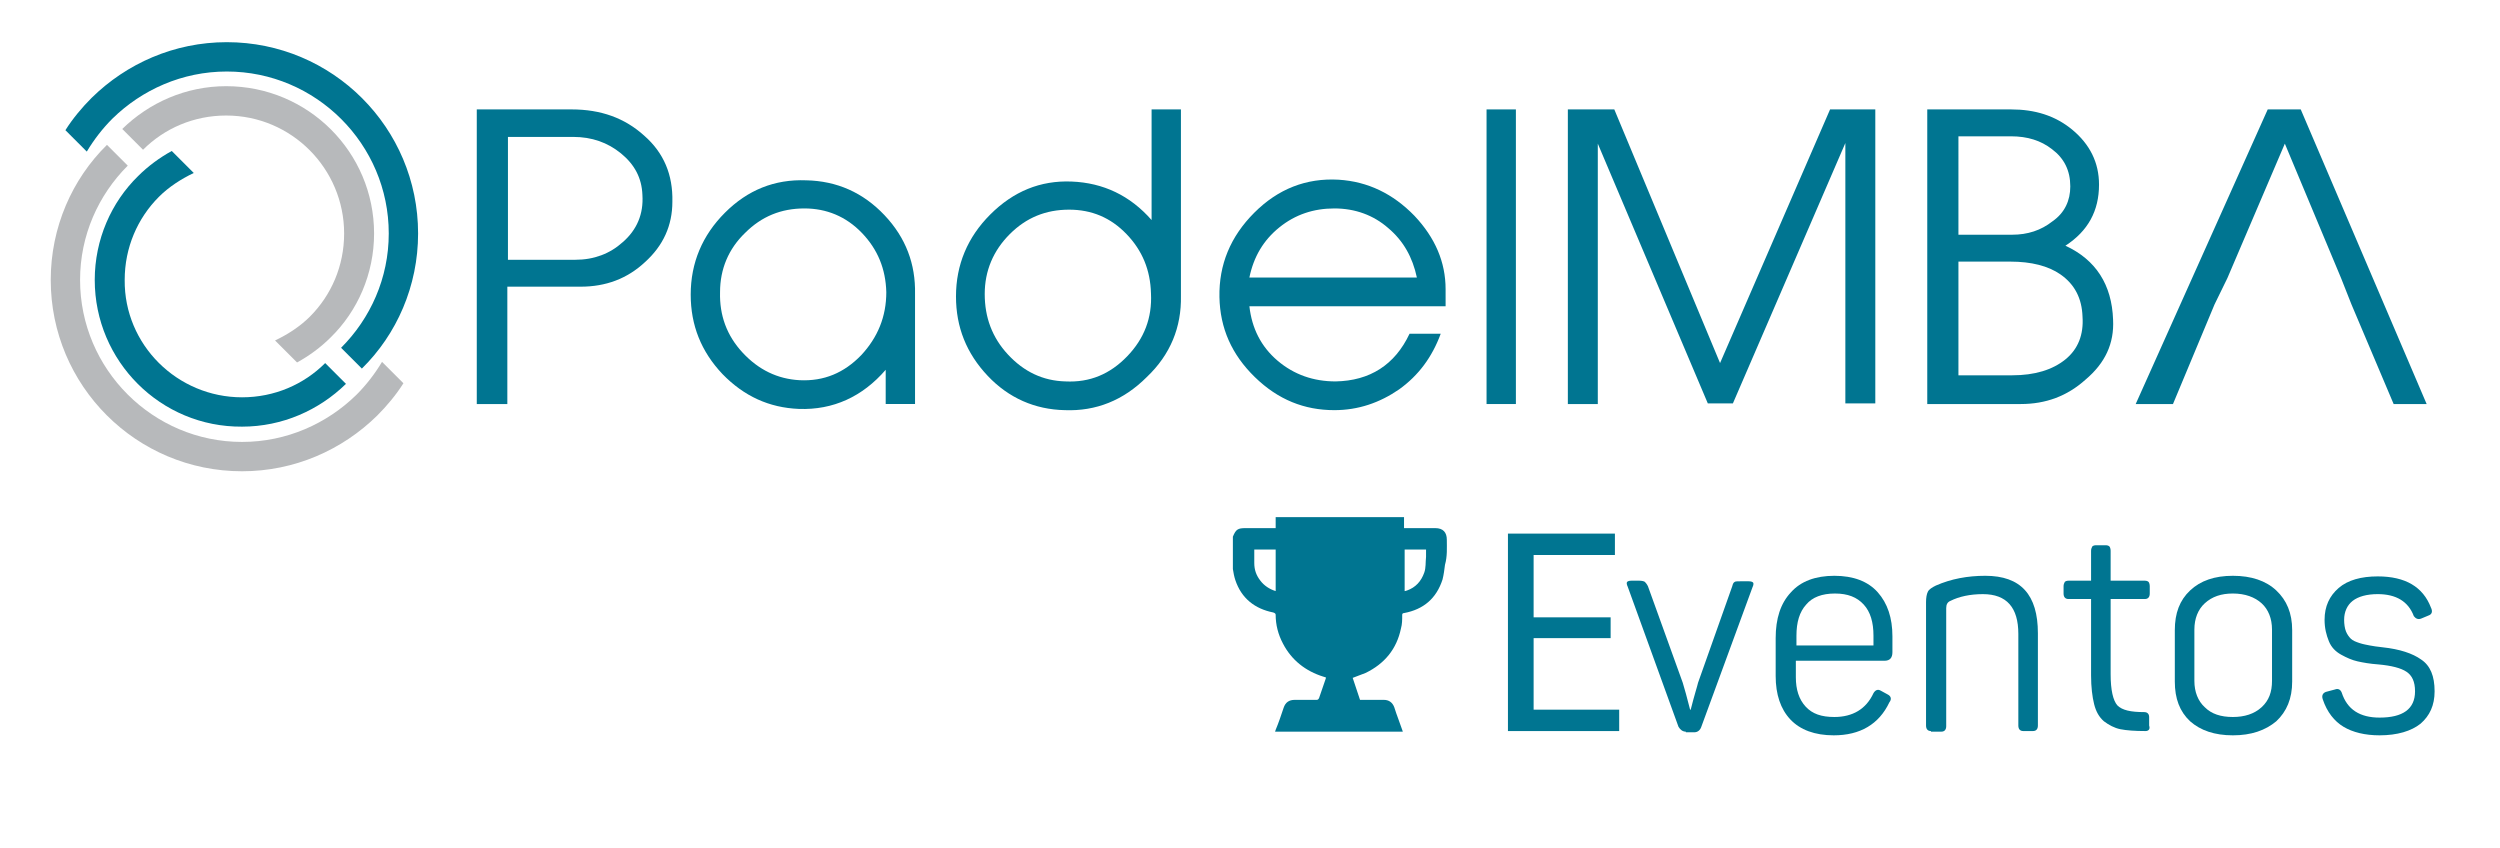 <?xml version="1.0" encoding="utf-8"?>
<!-- Generator: Adobe Illustrator 26.4.1, SVG Export Plug-In . SVG Version: 6.00 Build 0)  -->
<svg version="1.1" id="Capa_1" xmlns="http://www.w3.org/2000/svg" xmlns:xlink="http://www.w3.org/1999/xlink" x="0px" y="0px"
	 viewBox="0 0 409 138.7" style="enable-background:new 0 0 409 138.7;" xml:space="preserve">
<style type="text/css">
	.st0{fill:#007591;}
	.st1{fill:#B7B9BB;}
</style>
<g>
	<g id="_x33_aAa8F.tif_00000070841359020982074550000004246166506030579639_">
		<g>
			<path class="st0" d="M236.7,88.3c0-1.2-0.6-1.9-1.9-1.9c-1.6,0-3.1,0-4.7,0h-0.4v-1.8h-21v1.8h-0.4c-1.5,0-3,0-4.5,0
				c-1.3,0-1.6,0.2-2.1,1.4v5.3c0.1,0.6,0.2,1.2,0.4,1.8c1,3,3.2,4.7,6.2,5.3c0.3,0.1,0.4,0.2,0.4,0.4c0,1.6,0.4,3.2,1.2,4.7
				c1.4,2.7,3.7,4.5,6.6,5.4c0.1,0,0.2,0.1,0.4,0.1c0,0.1,0,0.2,0,0.2c-0.4,1.1-0.7,2.1-1.1,3.2c-0.1,0.2-0.2,0.3-0.4,0.3
				c-1.2,0-2.4,0-3.6,0c-0.9,0-1.5,0.4-1.8,1.3c-0.4,1.2-0.8,2.4-1.3,3.6c0,0.1-0.1,0.2-0.1,0.3h20.9c0-0.1-0.1-0.2-0.1-0.3
				c-0.4-1.2-0.9-2.4-1.3-3.7c-0.3-0.8-0.9-1.2-1.7-1.2c-1.2,0-2.3,0-3.5,0h-0.4c-0.4-1.2-0.8-2.4-1.2-3.6c0.7-0.3,1.4-0.5,2.1-0.8
				c3.1-1.5,5.1-3.9,5.8-7.3c0.2-0.7,0.2-1.4,0.2-2.2c0-0.2,0.1-0.3,0.3-0.3c3.2-0.6,5.3-2.4,6.3-5.5c0.2-0.8,0.3-1.6,0.4-2.4
				C236.8,91,236.7,89.6,236.7,88.3z M208.7,96.7c-1-0.3-1.9-0.9-2.5-1.7c-0.7-0.9-1-1.8-1-2.9c0-0.7,0-1.4,0-2.2h3.5V96.7z
				 M233,93.7c-0.5,1.4-1.4,2.4-2.8,2.9c-0.1,0-0.2,0.1-0.4,0.1v-6.8h3.5c0,0.4,0,0.8,0,1.2C233.2,92,233.3,92.9,233,93.7z"/>
		</g>
	</g>
	<g>
		<path class="st0" d="M263.5,104.4h-12.6v11.7h14v3.5h-18.2V87.3h17.5v3.5h-13.3V101h12.6V104.4z"/>
		<path class="st0" d="M275.8,119.7c-0.5,0-0.9-0.3-1.2-0.8L266.3,96c-0.2-0.4-0.2-0.7-0.1-0.8c0.1-0.1,0.3-0.2,0.7-0.2h1.3
			c0.4,0,0.8,0.1,0.9,0.2s0.3,0.3,0.5,0.7l5.7,15.8c0.3,1,0.7,2.4,1.2,4.4h0.1c0.6-2.4,1.1-3.9,1.2-4.4l5.6-15.8
			c0.1-0.4,0.2-0.6,0.4-0.7c0.1-0.1,0.5-0.1,0.9-0.1h1.4c0.4,0,0.6,0.1,0.7,0.2c0.1,0.1,0.1,0.4-0.1,0.8l-8.4,22.9
			c-0.2,0.5-0.6,0.8-1.1,0.8H275.8z"/>
		<path class="st0" d="M300,120.3c-3.1,0-5.5-0.9-7.1-2.6c-1.6-1.7-2.4-4.1-2.4-7.1v-6.2c0-3.2,0.8-5.7,2.5-7.5
			c1.6-1.8,4-2.7,7.1-2.7s5.5,0.9,7.1,2.7c1.6,1.8,2.4,4.2,2.4,7.2v2.6c0,0.9-0.4,1.4-1.3,1.4h-14.5v2.7c0,2,0.5,3.6,1.6,4.8
			c1.1,1.2,2.6,1.7,4.7,1.7c3,0,5.2-1.3,6.4-3.9c0.3-0.5,0.7-0.7,1.2-0.4l1.1,0.6c0.6,0.3,0.7,0.8,0.3,1.3
			C307.4,118.5,304.3,120.3,300,120.3z M293.8,105.6h12.7V104c0-2.2-0.5-3.9-1.6-5.1c-1.1-1.2-2.6-1.8-4.7-1.8
			c-2.1,0-3.7,0.6-4.7,1.8c-1.1,1.2-1.6,2.9-1.6,5.1V105.6z"/>
		<path class="st0" d="M315.9,119.6c-0.5,0-0.8-0.3-0.8-0.9V98.5c0-0.7,0.1-1.3,0.3-1.7c0.2-0.4,0.7-0.7,1.3-1
			c2.5-1.1,5.2-1.6,8.1-1.6c5.8,0,8.6,3.1,8.6,9.4v15.1c0,0.6-0.3,0.9-0.8,0.9H331c-0.5,0-0.8-0.3-0.8-0.9v-15
			c0-4.3-1.9-6.5-5.8-6.5c-2.1,0-3.9,0.4-5.3,1.1c-0.5,0.2-0.7,0.6-0.7,1.2v19.3c0,0.6-0.3,0.9-0.8,0.9H315.9z"/>
		<path class="st0" d="M351,119.6c-1.7,0-3.1-0.1-4.1-0.3c-1-0.2-1.9-0.7-2.7-1.3c-0.8-0.7-1.3-1.6-1.6-2.8
			c-0.3-1.2-0.5-2.8-0.5-4.7V98h-3.7c-0.5,0-0.8-0.3-0.8-0.9v-1.2c0-0.3,0.1-0.5,0.2-0.7c0.1-0.1,0.3-0.2,0.6-0.2h3.7v-4.9
			c0-0.3,0.1-0.5,0.2-0.7c0.1-0.1,0.3-0.2,0.6-0.2h1.6c0.3,0,0.5,0.1,0.6,0.2c0.1,0.1,0.2,0.4,0.2,0.7v4.9h5.6
			c0.3,0,0.5,0.1,0.6,0.2c0.1,0.1,0.2,0.4,0.2,0.7v1.2c0,0.6-0.3,0.9-0.8,0.9h-5.6v12.3c0,2.6,0.4,4.3,1.1,5.1
			c0.8,0.8,2.2,1.1,4.4,1.1c0.5,0,0.8,0.3,0.8,0.8v1.4C351.8,119.3,351.5,119.6,351,119.6z"/>
		<path class="st0" d="M365.3,120.3c-3,0-5.3-0.8-7-2.3c-1.7-1.6-2.5-3.7-2.5-6.5v-8.4c0-2.8,0.8-4.9,2.5-6.5c1.7-1.6,4-2.4,7-2.4
			c3,0,5.4,0.8,7.1,2.4c1.7,1.6,2.6,3.7,2.6,6.5v8.4c0,2.8-0.9,4.9-2.6,6.5C370.6,119.5,368.3,120.3,365.3,120.3z M365.3,117.3
			c1.9,0,3.5-0.5,4.7-1.6s1.7-2.5,1.7-4.3v-8.4c0-1.8-0.6-3.3-1.7-4.3s-2.7-1.6-4.7-1.6c-1.9,0-3.4,0.5-4.6,1.6
			c-1.1,1-1.7,2.5-1.7,4.3v8.4c0,1.8,0.6,3.3,1.7,4.3C361.8,116.8,363.3,117.3,365.3,117.3z"/>
		<path class="st0" d="M389.3,120.3c-2.4,0-4.4-0.5-5.9-1.4s-2.7-2.4-3.4-4.5c-0.2-0.6,0-1,0.5-1.2l1.5-0.4c0.5-0.2,0.9,0,1.1,0.5
			c0.9,2.8,3,4.1,6.2,4.1c3.8,0,5.8-1.4,5.8-4.3c0-1.6-0.5-2.6-1.4-3.2c-0.9-0.6-2.4-1-4.6-1.2c-1.4-0.1-2.5-0.3-3.4-0.5
			c-0.9-0.2-1.8-0.6-2.7-1.1c-0.9-0.5-1.6-1.2-2-2.2c-0.4-1-0.7-2.1-0.7-3.5c0-2.2,0.8-3.9,2.3-5.2c1.5-1.3,3.7-1.9,6.4-1.9
			c4.5,0,7.4,1.7,8.7,5.1c0.3,0.6,0.2,1.1-0.4,1.3l-1.2,0.5c-0.5,0.2-0.9,0-1.2-0.4c-0.9-2.4-2.9-3.6-5.9-3.6
			c-1.8,0-3.2,0.4-4.1,1.1c-0.9,0.7-1.4,1.8-1.4,3.1c0,0.7,0.1,1.4,0.3,1.9c0.2,0.5,0.5,0.9,0.8,1.2c0.3,0.3,0.8,0.5,1.4,0.7
			c0.6,0.2,1.2,0.3,1.7,0.4c0.5,0.1,1.2,0.2,2.1,0.3c2.8,0.3,4.9,1,6.3,2c1.5,1,2.2,2.7,2.2,5.2c0,2.3-0.8,4-2.3,5.3
			C394.5,119.6,392.2,120.3,389.3,120.3z"/>
	</g>
	<g>
		<g>
			<path class="st0" d="M68.4,38.2c0,8.6-3.5,16.5-9.2,22.1l-3.4-3.4c4.8-4.8,7.8-11.4,7.8-18.7c0-14.6-11.9-26.5-26.5-26.5
				c-7.3,0-13.9,3-18.7,7.7c-1.6,1.6-3,3.4-4.2,5.4l-3.5-3.5c1.2-1.9,2.7-3.7,4.3-5.3c5.7-5.6,13.5-9.1,22.1-9.1
				C54.4,6.9,68.4,20.9,68.4,38.2z"/>
			<path class="st1" d="M61.2,38.2c0,6.6-2.7,12.7-7.1,17c-1.6,1.6-3.5,3-5.5,4.1L45,55.7c2.1-1,4.1-2.3,5.7-3.9
				c3.5-3.5,5.6-8.3,5.6-13.6c0-10.6-8.6-19.3-19.3-19.3c-5.3,0-10.1,2.1-13.6,5.6L20,21.1c4.4-4.3,10.4-7,17-7
				C50.4,14.1,61.2,24.9,61.2,38.2z"/>
			<path class="st1" d="M8.3,45.8c0-8.6,3.5-16.5,9.2-22.1l3.4,3.4c-4.8,4.8-7.8,11.4-7.8,18.7c0,14.6,11.9,26.5,26.5,26.5
				c7.3,0,13.9-3,18.7-7.7c1.6-1.6,3-3.4,4.2-5.4l3.5,3.5c-1.2,1.9-2.7,3.7-4.3,5.3c-5.7,5.6-13.5,9.1-22.1,9.1
				C22.3,77.1,8.3,63.1,8.3,45.8z"/>
			<path class="st0" d="M15.5,45.8c0-6.6,2.7-12.7,7.1-17c1.6-1.6,3.5-3,5.5-4.1l3.6,3.6c-2.1,1-4.1,2.3-5.7,3.9
				c-3.5,3.5-5.6,8.3-5.6,13.6C20.3,56.4,29,65,39.6,65c5.3,0,10.1-2.1,13.6-5.6l3.4,3.4c-4.4,4.3-10.4,7-17,7
				C26.3,69.9,15.5,59.1,15.5,45.8z"/>
		</g>
		<g>
			<g>
				<g>
					<path class="st0" d="M105.4,22.2c-3.2-2.9-7.1-4.3-11.9-4.3H78v48.2h5V46.9h12c4.1,0,7.6-1.3,10.5-4c3-2.7,4.5-6,4.5-9.9
						C110.1,28.6,108.6,25,105.4,22.2z M101.9,39.6c-2.1,1.9-4.7,2.9-7.8,2.9h-11V22.4h10.7c3,0,5.6,0.9,7.8,2.7
						c2.2,1.8,3.4,4,3.5,6.8C105.3,35,104.2,37.6,101.9,39.6z"/>
					<path class="st0" d="M144.7,35.2c-3.5-3.7-7.8-5.6-12.8-5.7c-5.2-0.2-9.6,1.6-13.3,5.3c-3.7,3.7-5.6,8.2-5.6,13.4
						c0,5,1.7,9.3,5.2,13c3.5,3.6,7.6,5.5,12.5,5.7c5.6,0.2,10.4-2,14.2-6.4v5.6h4.8V48.1C149.8,43.2,148.2,38.9,144.7,35.2z
						 M140.9,58.1c-2.8,2.9-6.1,4.3-10.1,4.1c-3.6-0.2-6.7-1.7-9.3-4.5c-2.6-2.8-3.8-6.1-3.7-9.9c0-3.8,1.4-7.1,4.1-9.7
						c2.7-2.7,5.9-4,9.7-4c3.6,0,6.8,1.3,9.4,4c2.6,2.7,3.9,5.9,4,9.7C145,51.8,143.6,55.2,140.9,58.1z"/>
					<path class="st0" d="M193.2,48.4V17.9h-4.8V36c-3.5-4-7.9-6.1-13.1-6.3c-5.1-0.2-9.5,1.6-13.3,5.4c-3.7,3.7-5.6,8.2-5.6,13.4
						c0,5,1.7,9.3,5.2,13c3.4,3.6,7.7,5.5,12.6,5.6c5.1,0.2,9.6-1.6,13.4-5.4C191.5,58,193.3,53.5,193.2,48.4z M184.4,58.3
						c-2.8,2.9-6.1,4.3-10.1,4.1c-3.7-0.1-6.8-1.6-9.4-4.4c-2.6-2.8-3.8-6.1-3.8-9.9c0-3.8,1.4-7.1,4.1-9.8c2.7-2.7,5.9-4,9.7-4
						c3.7,0,6.8,1.3,9.4,4c2.6,2.7,3.9,5.9,4,9.7C188.5,52,187.2,55.4,184.4,58.3z"/>
					<path class="st0" d="M236.5,47.3c0-4.4-1.7-8.4-5.1-12c-3.5-3.6-7.6-5.6-12.4-5.9c-5.3-0.3-9.9,1.5-13.8,5.4
						c-3.9,3.9-5.8,8.5-5.7,13.8c0.1,5.1,2,9.4,5.8,13.1c3.8,3.7,8.1,5.4,13,5.4c3.9,0,7.4-1.2,10.6-3.4c3.2-2.3,5.4-5.3,6.8-9.1
						h-5.1c-2.4,5.1-6.5,7.7-12.1,7.8c-3.6,0-6.8-1.1-9.5-3.4c-2.7-2.3-4.2-5.3-4.6-8.9h32.1V47.3z M204.4,45.4
						c0.7-3.4,2.3-6.1,4.9-8.2c2.6-2.1,5.6-3.1,9-3.1c3.4,0,6.4,1.1,8.8,3.2c2.5,2.1,4,4.8,4.7,8.1H204.4z"/>
					<path class="st0" d="M243.2,17.9v48.2h4.8V17.9H243.2z"/>
					<path class="st0" d="M299.4,17.9l-18,41.5l-17.3-41.5h-7.6v48.2h4.9V23.5l18,42.5h4.1l18.4-42.6v42.6h4.9V17.9H299.4z"/>
					<path class="st0" d="M345.7,52.3c-0.2-5.7-2.8-9.8-7.8-12.1c3.7-2.4,5.5-5.7,5.5-10c0-3.6-1.5-6.6-4.4-9
						c-2.8-2.3-6.1-3.3-10-3.3h-13.7v48.2h15.3c4.1,0,7.6-1.3,10.6-4C344.4,59.4,345.9,56.2,345.7,52.3z M320.4,22.3h8.6
						c2.7,0,4.9,0.7,6.7,2.1c2,1.5,3,3.5,3,6.1c0,2.3-0.9,4.3-2.9,5.7c-1.9,1.5-4.1,2.2-6.6,2.2h-8.8V22.3z M337.9,58.8
						c-2.1,1.7-5,2.6-8.7,2.6h-8.8V42.8h8.5c3.4,0,6.2,0.7,8.2,2.1c2.3,1.6,3.5,3.9,3.6,6.9C340.9,54.7,340,57.1,337.9,58.8z"/>
					<path class="st0" d="M376.4,17.9h-5.4l-21.6,48.2h6.1l6.8-16.3l2.1-4.3l9.4-22l9.2,22l1.7,4.3l6.9,16.3h5.4L376.4,17.9z"/>
				</g>
			</g>
		</g>
	</g>
</g>
</svg>

